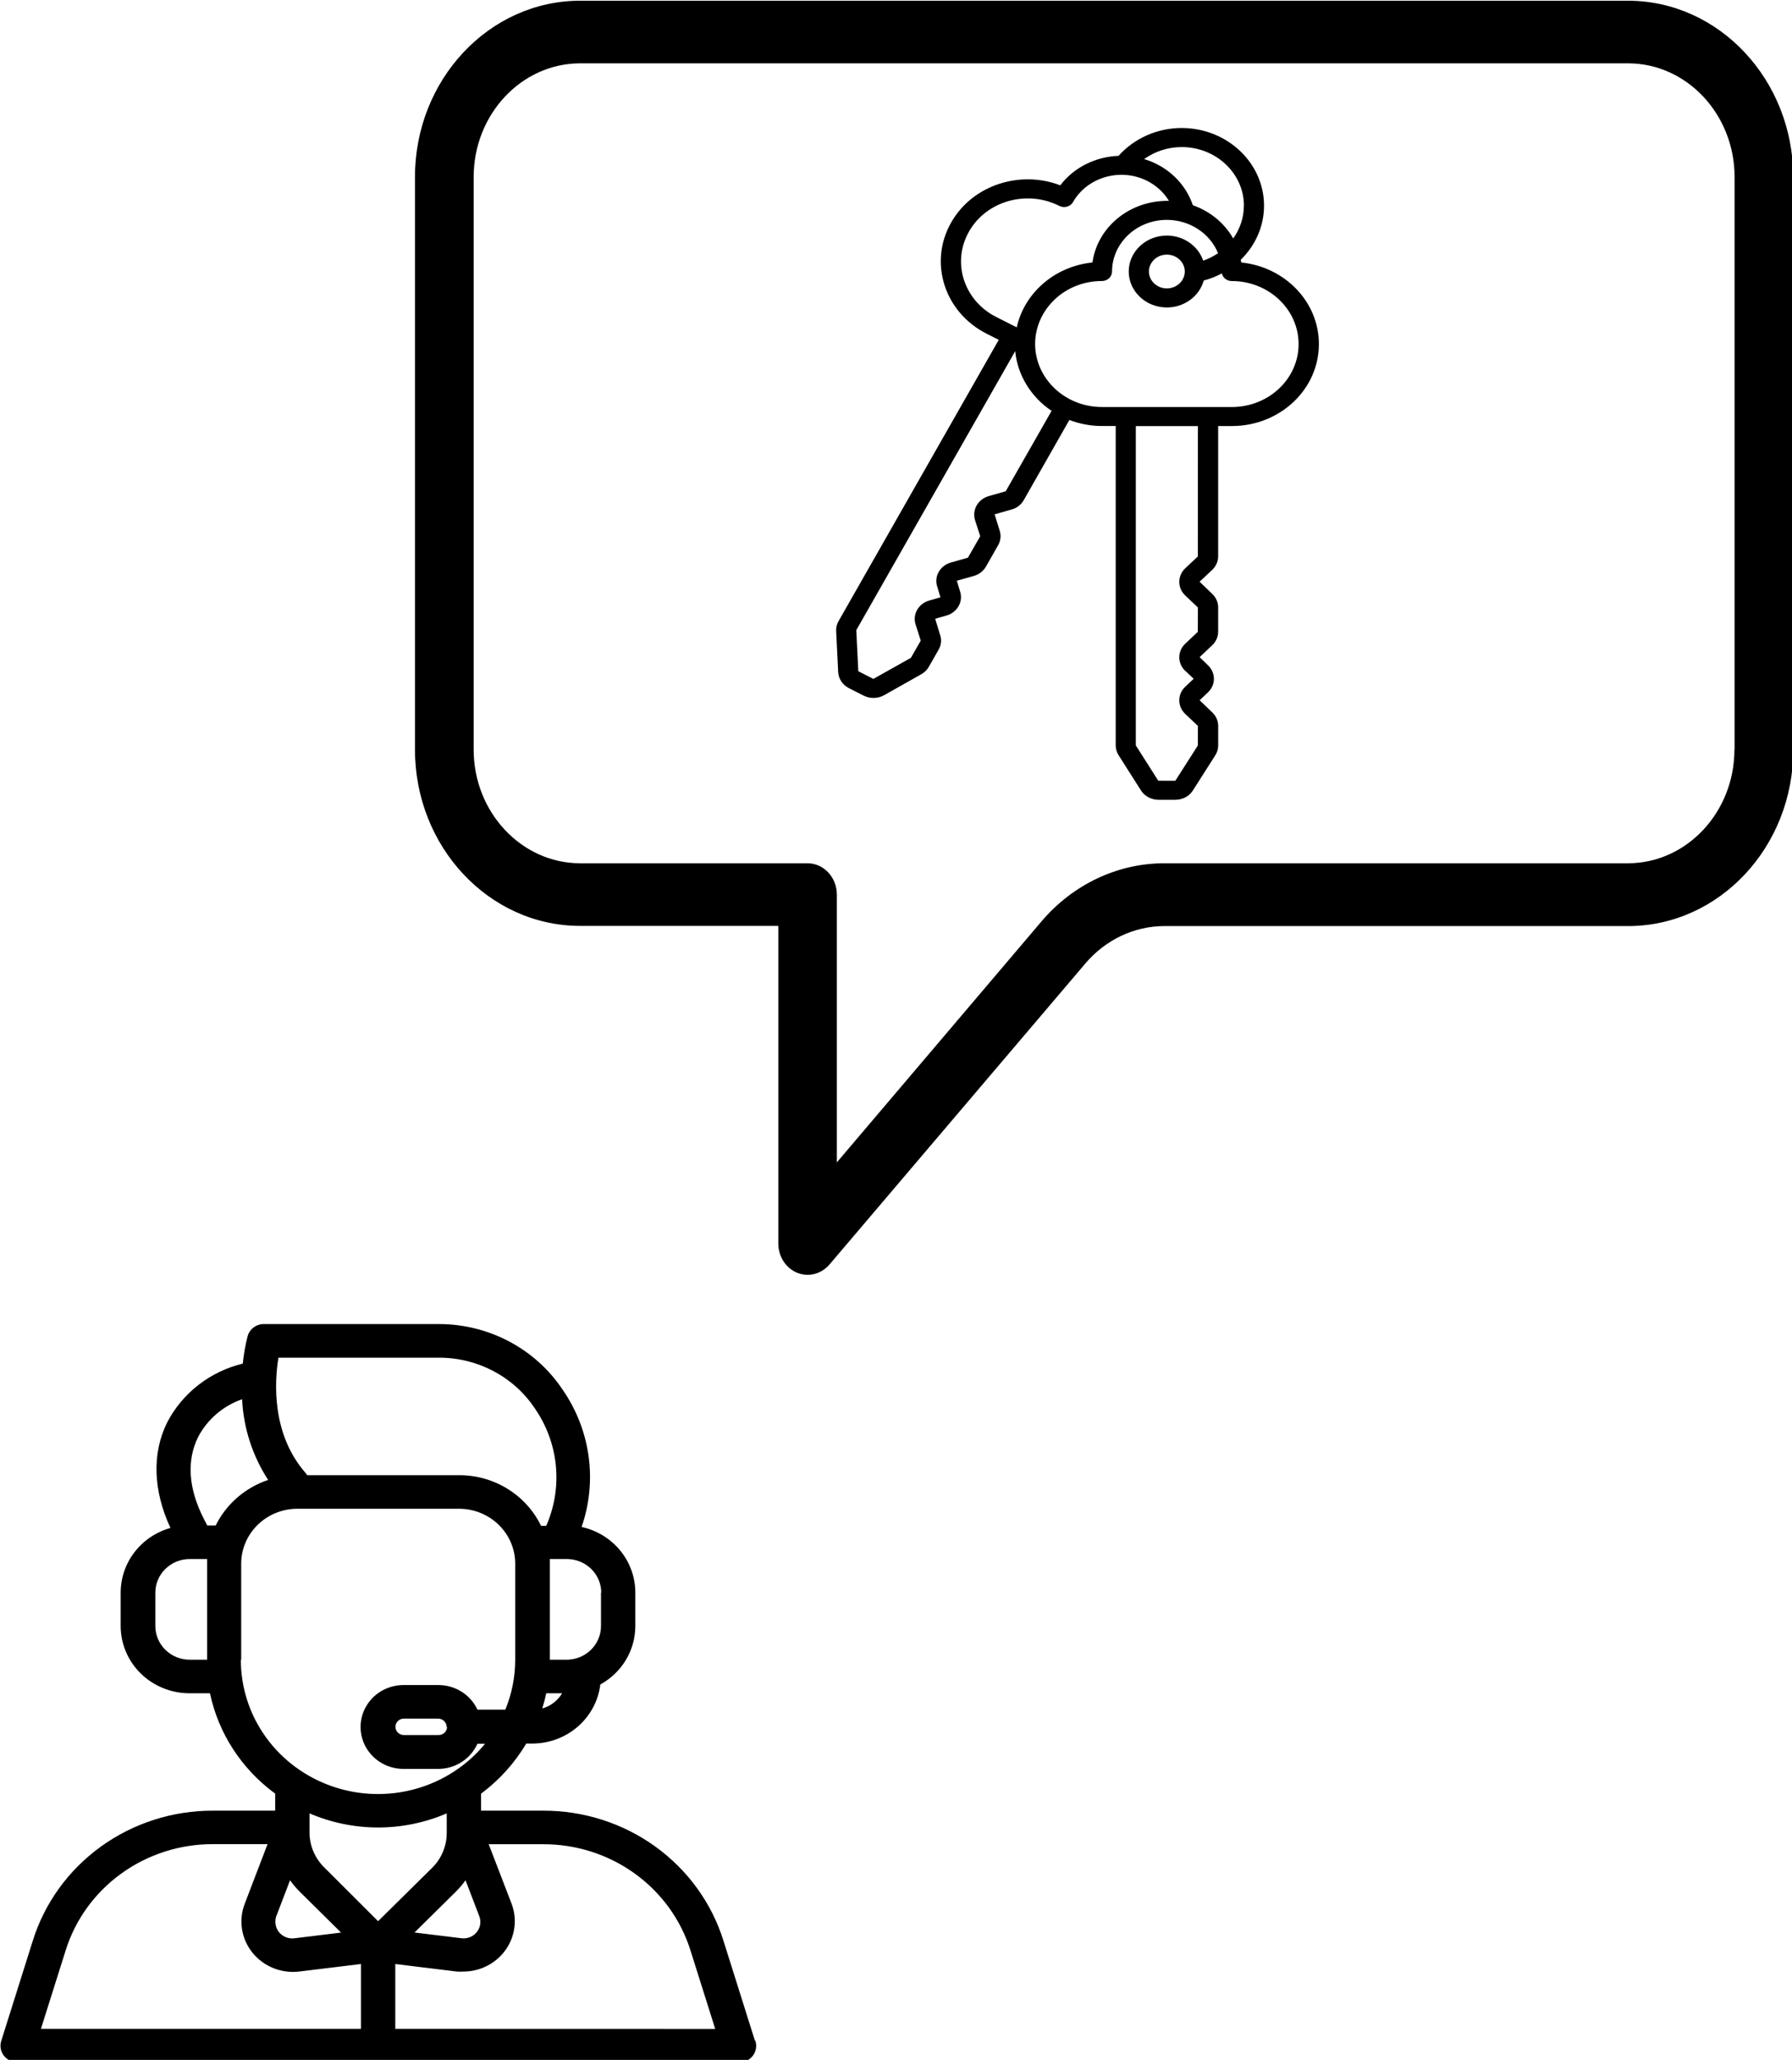 <svg xmlns:inkscape="http://www.inkscape.org/namespaces/inkscape" xmlns:sodipodi="http://sodipodi.sourceforge.net/DTD/sodipodi-0.dtd" xmlns="http://www.w3.org/2000/svg" xmlns:svg="http://www.w3.org/2000/svg" width="89.625mm" height="102.992mm" viewBox="0 0 89.625 102.992" id="svg1" inkscape:version="1.4 (86a8ad7, 2024-10-11)" sodipodi:docname="location.svg"><defs id="defs1"></defs><g inkscape:label="Layer 1" inkscape:groupmode="layer" id="layer1" transform="translate(-113.288,-56.792)"><g class="layer" id="g3" transform="matrix(0.265,0,0,0.265,98.69,43.921)"><title id="title3">Layer 1</title><g id="svg_2" transform="matrix(0.132,0,0,0.129,46.688,290.642)"><path d="M 1143,1108.1 1098.12,962.3 C 1081.32,907 1047.13,858.59 1000.63,824.26 954.13,789.93 897.8,771.51 840.01,771.74 h -88.56 v -24.96 c 26.18,-19.86 48.13,-44.75 64.56,-73.2 h 8.64 c 23.98,-0.01 47.12,-8.8 65.06,-24.73 17.93,-15.92 29.41,-37.86 32.26,-61.67 15.14,-8.52 27.75,-20.91 36.55,-35.9 8.79,-14.99 13.44,-32.04 13.48,-49.42 v -49.08 c 0,-22.34 -7.6,-44.02 -21.56,-61.47 -13.95,-17.45 -33.44,-29.63 -55.24,-34.53 11.26,-33.29 14.67,-68.73 9.97,-103.56 -4.71,-34.83 -17.4,-68.09 -37.09,-97.2 C 848.92,126.56 822.7,102.36 791.81,85.59 760.93,68.83 726.35,60.04 691.2,60.02 H 441.6 c -5.45,-0.17 -10.79,1.51 -15.16,4.79 -4.36,3.27 -7.48,7.93 -8.84,13.21 -3.24,13.1 -5.52,26.41 -6.84,39.84 -23.1,5.72 -44.7,16.34 -63.33,31.15 -18.64,14.8 -33.87,33.44 -44.67,54.65 -22.2,45.48 -20.16,100.08 4.56,154.56 -20.46,5.92 -38.46,18.3 -51.29,35.31 -12.82,17 -19.8,37.71 -19.87,59.01 v 49.08 c 0,26.06 10.33,51.05 28.74,69.49 18.4,18.45 43.37,28.85 69.42,28.91 h 29.52 c 12.1,58.67 45.27,110.88 93.24,146.76 v 24.96 H 368.4 c -57.78,-0.2 -114.08,18.23 -160.55,52.55 -46.47,34.33 -80.64,82.73 -97.44,138 l -44.88,145.8 c -2.05,6.21 -1.48,12.98 1.58,18.76 3.05,5.77 8.33,10.05 14.62,11.85 2.33,0.71 4.76,1.07 7.2,1.08 h 1030.6 c 7.95,0.42 15.59,-3.13 20.4,-9.48 4.81,-6.35 6.16,-14.66 3.6,-22.21 z M 459,925.22 478.32,873.5 c 4.09,5.89 8.66,11.43 13.68,16.56 l 59.28,60 -66.36,8.28 c -6.49,0.95 -13.08,-0.79 -18.25,-4.83 -5.17,-4.03 -8.46,-10 -9.11,-16.53 -0.55,-4.06 -0.06,-8.19 1.44,-12 z m 256.56,-35.16 c 5.02,-5.13 9.59,-10.67 13.68,-16.56 l 19.32,51.72 c 2.22,5.29 2.48,11.19 0.73,16.65 -1.76,5.46 -5.41,10.11 -10.3,13.11 -4.89,3 -10.69,4.15 -16.35,3.24 l -66.36,-8.28 z M 838.92,622.34 c 2.24,-7.28 4.16,-14.72 5.76,-22.32 h 22.68 v 0 c -6.29,10.8 -16.46,18.78 -28.44,22.32 z m 84,-169.56 v 49.08 c -0.04,13.01 -5.21,25.47 -14.41,34.67 -9.2,9.2 -21.66,14.37 -34.67,14.41 h -24 V 410.42 403.7 h 24.96 c 12.9,0.19 25.21,5.44 34.28,14.62 9.07,9.18 14.17,21.56 14.2,34.46 z M 461.76,109.22 H 691.2 c 55.13,-0.16 106.6,27.56 136.8,73.68 16.58,24.36 26.92,52.42 30.12,81.71 3.2,29.29 -0.83,58.92 -11.76,86.29 l -1.8,4.32 h -7.32 C 826.77,332.99 810.18,314.21 789.41,301.08 768.65,287.94 744.57,281 720,281.06 H 502.8 c -0.77,-1.31 -1.65,-2.56 -2.64,-3.72 C 451.8,220.82 456,144.02 461.76,109.22 Z M 346.8,225.38 c 13.19,-25.82 35.71,-45.64 63,-55.44 1.91,41.93 14.74,82.63 37.2,118.08 -32.89,11.29 -59.9,35.27 -75,66.6 h -12 l -4.92,-9.71 C 333,300.98 330.24,259.7 346.8,225.39 Z m -12,325.56 v 0 c -13.01,-0.03 -25.47,-5.21 -34.67,-14.41 -9.2,-9.2 -14.38,-21.66 -14.41,-34.67 v -49.08 c 0.03,-13 5.21,-25.47 14.41,-34.67 9.2,-9.19 21.66,-14.38 34.67,-14.41 h 24.96 v 6.72 140.52 z m 73.68,0 V 410.42 c 0.03,-21.28 8.5,-41.68 23.55,-56.73 15.05,-15.05 35.45,-23.52 56.73,-23.55 H 720 c 21.28,0.03 41.68,8.5 56.73,23.55 15.05,15.05 23.52,35.45 23.55,56.73 v 140.52 c 0.01,25.04 -4.8,49.85 -14.16,73.08 h -39.84 c -4.87,-10.79 -12.78,-19.94 -22.74,-26.33 -9.96,-6.39 -21.58,-9.75 -33.42,-9.67 h -49.08 c -21.91,-0.19 -42.25,11.31 -53.37,30.19 -11.13,18.87 -11.33,42.25 -0.54,61.32 10.78,19.07 30.92,30.93 52.83,31.13 h 50.16 c 11.93,-0.01 23.6,-3.51 33.57,-10.05 9.98,-6.54 17.83,-15.85 22.59,-26.79 h 10.92 v 0 c -25.4,31.75 -60.05,54.83 -99.14,66.02 C 618.96,751.04 577.35,749.8 539,736.3 500.64,722.8 467.42,697.71 443.95,664.5 420.48,631.29 407.92,591.6 408,550.94 Z m 294.36,98.16 c 0,3.18 -1.27,6.24 -3.52,8.49 -2.25,2.25 -5.3,3.51 -8.48,3.51 h -49.8 c -6.63,0 -12,-5.37 -12,-12 0,-6.63 5.37,-12 12,-12 h 49.08 c 3.18,0 6.24,1.27 8.49,3.52 2.25,2.25 3.51,5.3 3.51,8.48 z m -98.52,147.24 c 33.75,-0.02 67.14,-7.05 98.04,-20.64 v 28.32 c 0.1,19.38 -7.55,38 -21.24,51.72 L 604.2,933.38 528,855.5 C 514.15,841.94 506.29,823.41 506.16,804.02 V 775.7 c 30.9,13.59 64.28,20.62 98.04,20.64 z M 122.16,1090.82 157.32,976.7 c 13.71,-45.25 41.66,-84.88 79.69,-112.98 38.02,-28.11 84.1,-43.19 131.39,-43.02 h 77.76 l -32.64,87.24 v 0 c -9.11,24.22 -4.85,51.44 11.23,71.71 16.07,20.27 41.59,30.63 67.25,27.29 l 87.72,-10.92 v 94.8 z m 506.64,0 v -94.8 l 88.2,11.04 c 3.12,0.18 6.24,0.18 9.36,0 19.52,-0.1 38.21,-7.94 51.95,-21.8 13.74,-13.86 21.43,-32.6 21.37,-52.12 0,-8.73 -1.58,-17.4 -4.68,-25.56 L 762.36,820.82 H 840 c 47.28,-0.17 93.37,14.91 131.39,43.02 38.03,28.1 65.97,67.73 79.68,112.98 l 35.16,114.12 z" id="path6"></path></g><g id="svg_4" transform="matrix(0.255,0,0,0.272,110.455,5.685)"><path d="M 987.72,158.16 H 212.28 C 144.84,158.16 90,213 90,280.44 v 397.2 c 0,67.44 54.84,122.28 122.28,122.28 h 146.64 v 220.32 c 0,9 5.52,17.04 13.92,20.28 2.52,0.96 5.16,1.44 7.8,1.44 6,0 11.88,-2.52 16.08,-7.08 L 586.2,825.96 c 14.88,-16.44 36.24,-25.92 58.44,-25.92 h 343.2 c 67.44,0 122.28,-54.84 122.28,-122.28 V 280.56 C 1110,213 1055.16,158.16 987.71,158.16 Z m 78.84,519.48 c 0,43.44 -35.4,78.84 -78.84,78.84 h -343.2 c -34.44,0 -67.44,14.64 -90.6,40.08 L 402.24,963.96 V 778.2 c 0,-12 -9.72,-21.72 -21.72,-21.72 H 212.28 c -43.44,0 -78.84,-35.4 -78.84,-78.84 v -397.2 c 0,-43.44 35.4,-78.84 78.84,-78.84 h 775.56 c 43.44,0 78.84,35.4 78.84,78.84 v 397.2 z" id="path4"></path></g><g id="svg_8" transform="matrix(0.138,0,0,0.13,175.636,58.092)"><path d="m 824.06,307.69 c -0.19,-1.36 -0.47,-2.67 -0.7,-3.98 19.82,-20.44 31.82,-48.24 31.82,-78.47 0,-62.16 -50.57,-112.73 -112.73,-112.73 -33.32,0 -64.96,15.09 -86.29,40.45 -30.99,1.22 -60.8,16.41 -79.64,42.75 -54.66,-22.22 -119.91,-0.89 -149.29,54.09 -31.03,57.85 -9.28,130.13 48.51,161.26 l 16.64,8.91 -219.05,408.19 c -2.48,4.45 -3.65,9.7 -3.32,14.58 l 2.76,59.76 c 0.66,9.8 6.14,18.43 14.72,23.02 l 20.44,10.97 c 4.08,2.15 8.62,3.23 13.12,3.23 4.97,0 9.94,-1.31 14.35,-3.89 l 50.81,-30.42 c 4.41,-2.53 8.06,-6.33 10.55,-10.92 l 13.36,-24.85 c 3.56,-6.6 4.31,-14.2 2.1,-21.18 l -6.79,-23.68 15.33,-4.64 c 7.17,-2.15 13.07,-6.98 16.64,-13.59 3.51,-6.56 4.26,-14.06 2.11,-21.23 l -4.46,-15.71 23.35,-7.03 c 7.03,-2.2 12.84,-6.89 16.45,-13.45 l 16.59,-30.99 c 3.57,-6.46 4.36,-14.29 2.16,-21.37 l -6.89,-23.53 23.16,-7.03 c 7.17,-2.06 13.12,-6.89 16.68,-13.6 l 62.39,-116.34 c 13.79,5.58 28.83,8.77 44.63,8.77 h 18.75 v 463.5 c 0,5.06 1.36,9.98 3.98,14.34 l 30.61,51.1 c 5.02,8.34 14.16,13.54 23.91,13.54 h 23.16 c 9.75,0 18.89,-5.2 23.9,-13.54 l 30.61,-51.05 c 2.63,-4.31 3.98,-9.28 3.98,-14.34 v -28.27 c 0,-7.45 -2.9,-14.44 -8.15,-19.69 l -17.25,-17.58 11.39,-11.39 c 5.25,-5.25 8.16,-12.28 8.16,-19.68 0,-7.46 -2.91,-14.44 -8.16,-19.74 l -11.39,-11.76 17.2,-17.25 c 5.25,-5.25 8.16,-12.29 8.16,-19.69 v -35.21 c 0,-7.45 -2.91,-14.43 -8.16,-19.73 l -17.25,-17.58 17.25,-17.2 c 5.25,-5.25 8.16,-12.28 8.16,-19.73 v -189 h 18.75 c 65.34,0 119.02,-52.83 119.02,-119.02 0,-61.27 -46.5,-111.89 -106.03,-118.36 z m -76.64,592.64 11.39,11.39 c 0.09,0.09 0.09,0.24 0,0.33 l -11.39,11.39 c -5.25,5.25 -8.16,12.28 -8.16,19.73 0,7.46 2.91,14.44 8.16,19.74 l 17.3,17.39 -0.05,28.41 -30.8,51.18 -23.39,-0.09 -30.65,-51.19 V 545.16 h 84.89 l -0.05,189.19 -17.25,17.2 c -5.25,5.3 -8.16,12.29 -8.16,19.74 0,7.45 2.91,14.44 8.16,19.73 l 17.3,17.39 -0.1,35.35 -17.2,17.2 c -5.25,5.25 -8.16,12.28 -8.16,19.73 0,7.45 2.91,14.44 8.16,19.74 z m 80.16,-675.05 c 0,17.48 -5.35,33.89 -14.58,47.58 -11.77,-22.13 -31.41,-39.42 -55.17,-48.24 -8.07,-25.4 -25.6,-46.87 -49.22,-59.62 -5.68,-3.05 -11.53,-5.49 -17.44,-7.36 14.67,-11.11 32.67,-17.44 51.37,-17.44 46.93,0 85.13,38.16 85.13,85.13 z M 451.6,262.92 c 23.9,-44.76 79.4,-61.08 123.65,-37.31 6.71,3.61 15.1,1.12 18.71,-5.63 19.59,-36.42 65.15,-50.15 101.53,-30.65 12.51,6.75 22.73,16.83 29.67,28.97 -53.53,-1.22 -98.02,38.2 -104.62,89.39 -52.27,5.67 -93.42,44.9 -103.55,94.17 l -28.12,-15.09 c -44.4,-23.86 -61.08,-79.41 -37.22,-123.84 z m 113.02,260.16 -62.72,116.67 -23.35,7.08 c -14.53,4.41 -22.92,19.92 -18.61,34.78 l 7.08,23.39 -16.83,31.17 -23.25,6.99 c -7.17,2.15 -13.07,6.98 -16.64,13.59 -3.51,6.56 -4.26,14.06 -2.11,21.24 l 4.46,15.7 -15.33,4.64 c -7.13,2.16 -13.03,6.98 -16.55,13.55 -3.52,6.57 -4.26,14.11 -2.11,21.18 l 7.03,23.49 -13.5,24.98 -51.33,30.56 -20.57,-11.15 -2.77,-59.58 217.36,-405 c 3.14,35.63 22.5,67.36 49.74,86.67 z m 246.47,-5.62 H 633.48 c -50.96,0 -91.36,-41.86 -91.36,-91.41 0,-49.5 39.93,-91.45 91.36,-91.45 7.59,0 13.82,-6.14 13.82,-13.83 0,-18.38 6.66,-35.16 17.68,-48.23 13.78,-16.32 34.31,-26.68 57.28,-26.68 30.47,0 58.82,18.94 70.03,48.38 -6.19,4.45 -12.99,8.11 -20.35,10.83 -6.7,-21.1 -26.44,-36.43 -49.69,-36.43 -28.73,0 -52.12,23.4 -52.12,52.18 0,28.73 23.39,52.17 52.12,52.17 24.24,0 44.63,-16.64 50.44,-39.1 8.82,-2.43 17.11,-6 24.85,-10.31 1.26,6.33 6.84,11.06 13.54,11.06 50.4,0 91.36,41.02 91.36,91.46 0,50.76 -41.15,91.4 -91.36,91.4 z M 722.26,345.33 c -13.5,0 -24.52,-11.02 -24.52,-24.52 0,-13.5 11.02,-24.52 24.52,-24.52 13.5,0 24.51,11.02 24.51,24.52 0,13.5 -11.01,24.52 -24.51,24.52 z" id="path5"></path></g></g></g></svg>